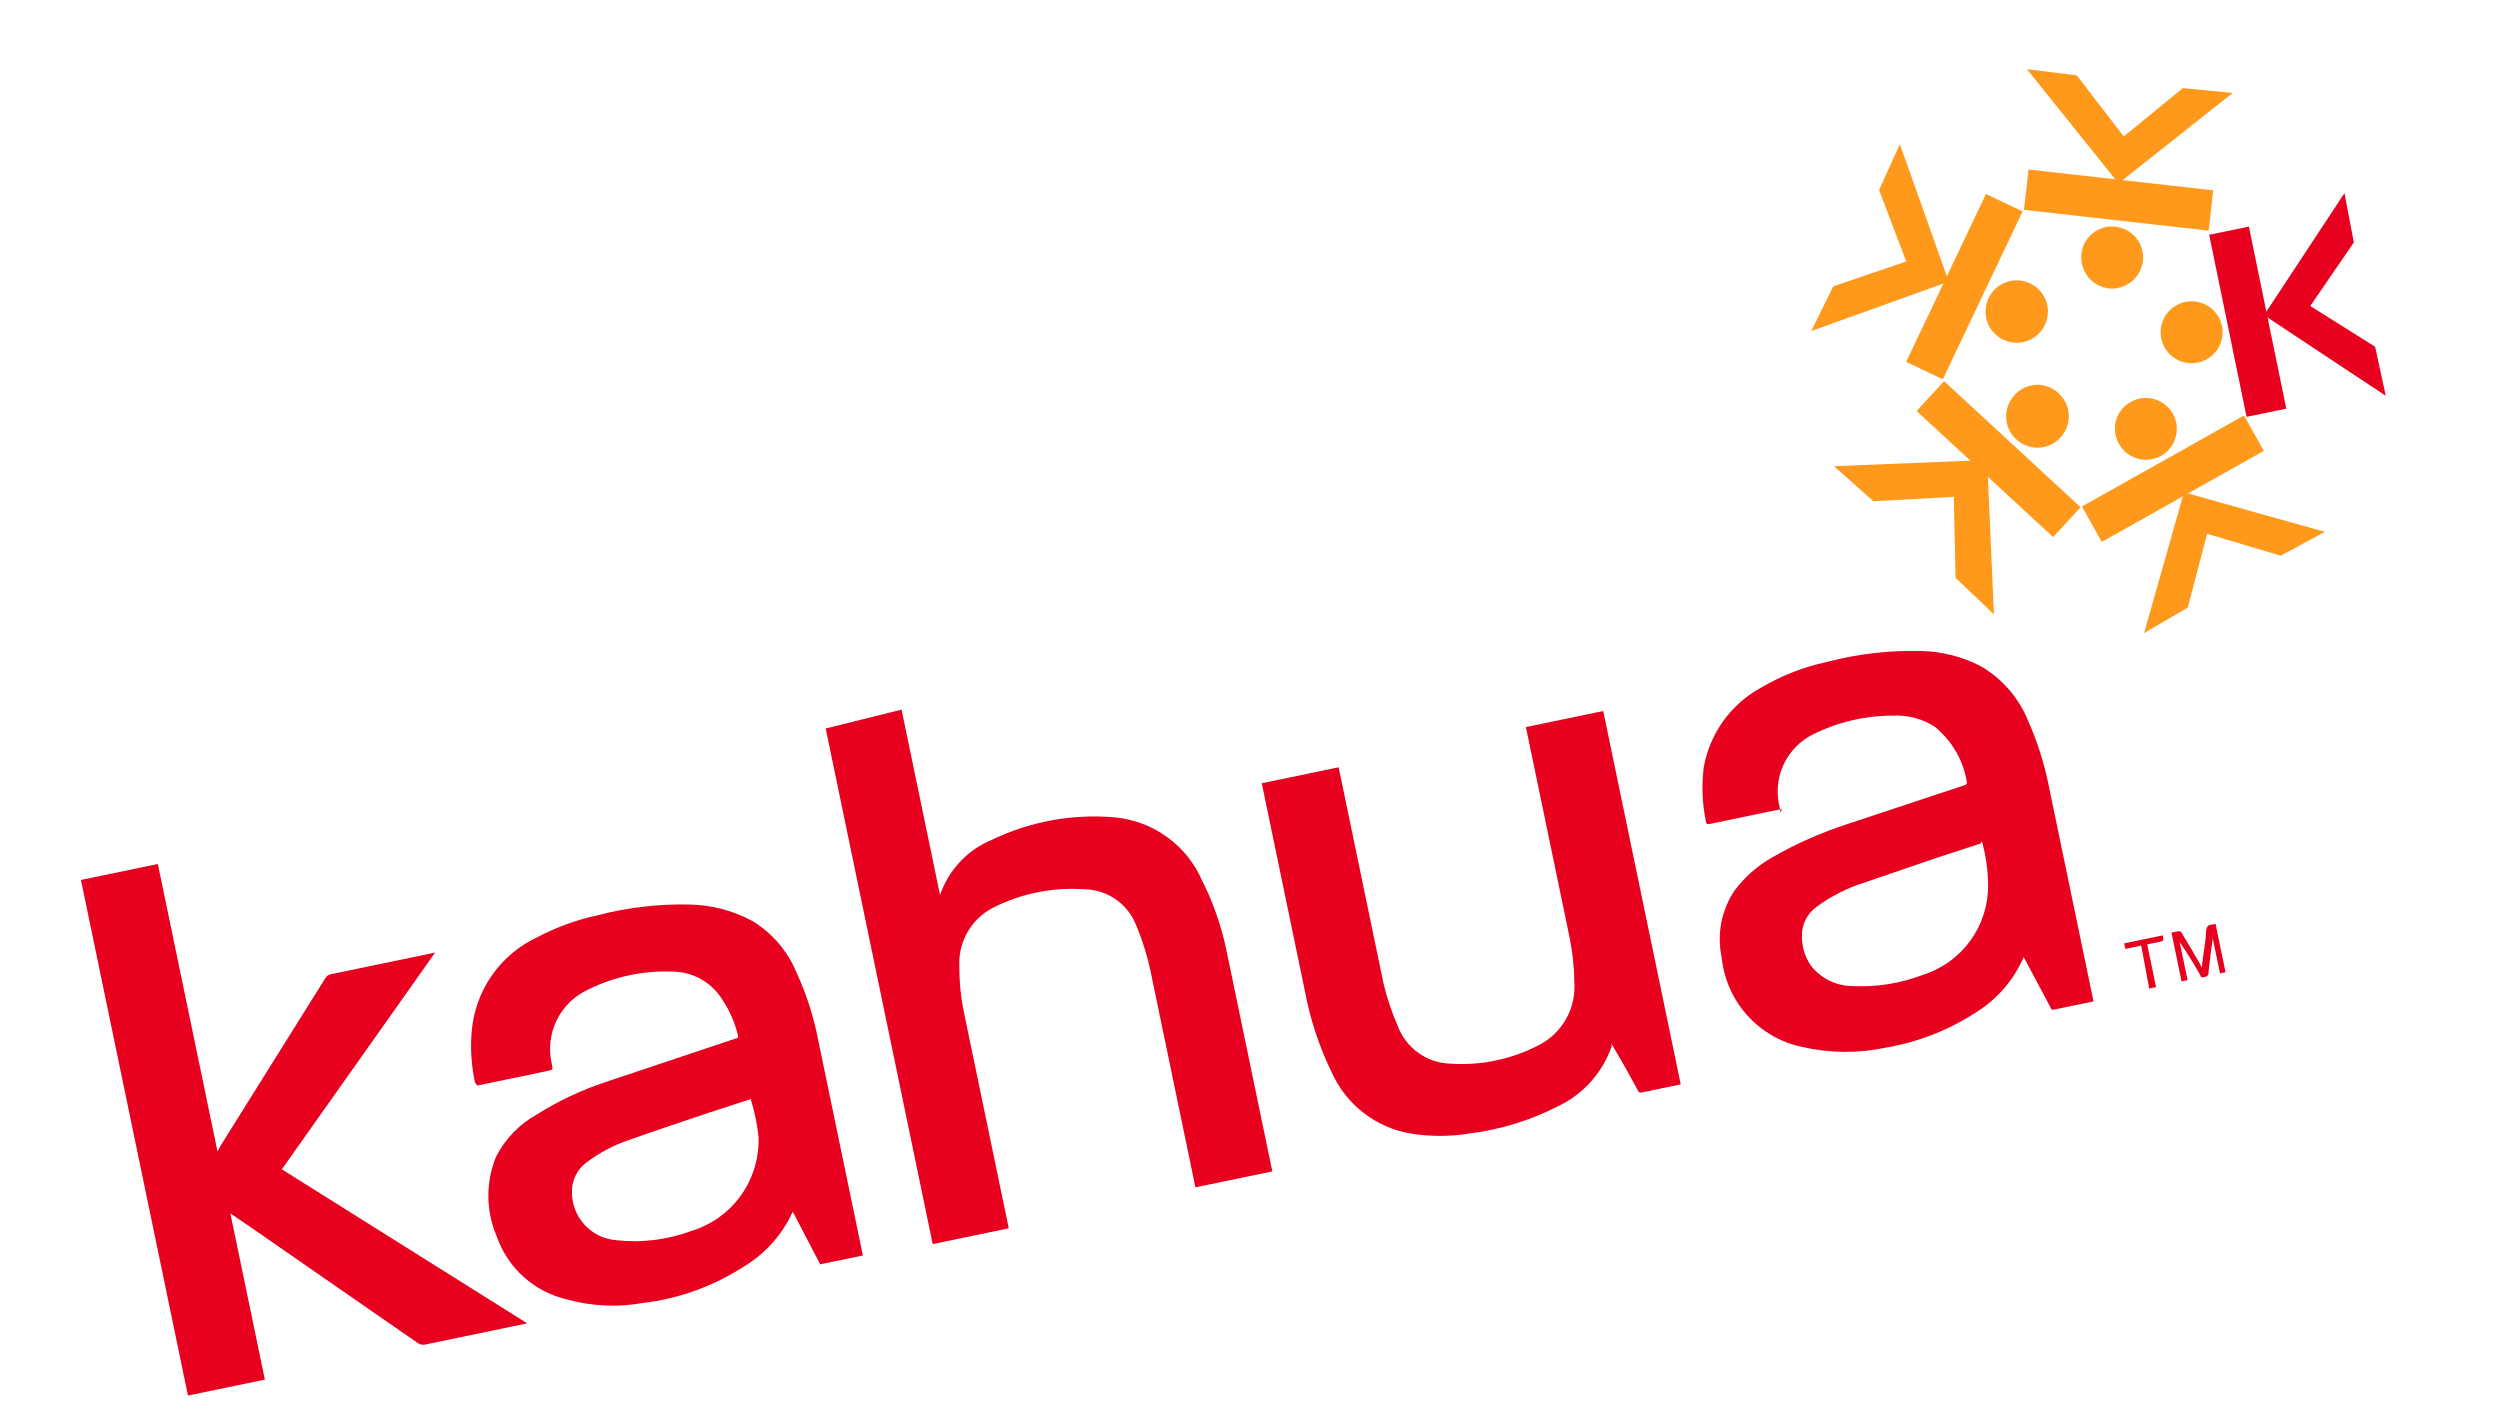 <?xml version="1.0" encoding="UTF-8"?>
<svg viewBox="0 0 199 112" xmlns="http://www.w3.org/2000/svg">
<path d="m59.961 87.452s-0.204 0.042-0.272 0.057l-3.323 1.08c-2.12 0.724-4.247 1.413-6.325 2.164-1.22 0.412-2.363 1.02-3.386 1.802-0.349 0.264-0.632 0.605-0.827 0.996s-0.298 0.822-0.3 1.26c-0.026 0.983 0.328 1.937 0.988 2.666s1.575 1.174 2.555 1.245c2.025 0.223 4.073-0.032 5.981-0.745 1.59-0.486 2.974-1.484 3.937-2.839s1.452-2.99 1.389-4.651c-0.105-1.016-0.313-2.018-0.621-2.992l0.204-0.042zm-22.145-1.256c-0.3-1.367-0.388-2.772-0.262-4.166 0.144-1.589 0.703-3.113 1.621-4.418s2.163-2.345 3.611-3.017c1.496-0.791 3.094-1.373 4.748-1.73 2.418-0.633 4.912-0.924 7.411-0.864 1.748 0.042 3.461 0.501 4.995 1.339 1.562 0.967 2.779 2.403 3.476 4.102 0.785 1.709 1.36 3.507 1.714 5.355 1.157 5.577 2.322 11.187 3.487 16.798l0.071 0.34-3.4 0.706c-0.719-1.411-1.464-2.782-2.183-4.193-0.818 1.802-2.16 3.317-3.851 4.346-2.455 1.593-5.245 2.597-8.152 2.933-1.954 0.345-3.959 0.252-5.873-0.27-1.304-0.284-2.513-0.899-3.51-1.785-0.998-0.886-1.751-2.014-2.187-3.275-0.427-1.001-0.651-2.078-0.658-3.166-0.007-1.089 0.204-2.168 0.619-3.174 0.722-1.399 1.839-2.555 3.211-3.327 1.717-1.086 3.562-1.957 5.491-2.594l10.314-3.453c0.204-0.042 0.306-0.064 0.209-0.362-0.292-1.17-0.822-2.267-1.556-3.224-0.423-0.531-0.958-0.963-1.566-1.266s-1.275-0.469-1.954-0.486c-2.35-0.113-4.69 0.373-6.801 1.411-1.097 0.498-1.987 1.361-2.519 2.441-0.532 1.081-0.674 2.312-0.4 3.485 0.099 0.476 0.099 0.476-0.411 0.582l-5.508 1.143-0.185-0.21z" fill="#E8001F"/>
<path d="m157.65 67.142-3.554 1.163-6.325 2.164c-1.138 0.424-2.211 1.005-3.188 1.726-0.367 0.266-0.663 0.617-0.863 1.023-0.201 0.406-0.298 0.855-0.285 1.308-8e-3 0.82 0.233 1.623 0.691 2.304 0.386 0.508 0.883 0.921 1.453 1.209 0.569 0.287 1.197 0.441 1.835 0.45 1.919 0.104 3.838-0.198 5.633-0.885 1.53-0.48 2.864-1.442 3.802-2.743 0.939-1.301 1.431-2.87 1.404-4.473-0.014-1.165-0.182-2.322-0.502-3.443l-0.101 0.198zm-15.821-2.746-5.645 1.172c-0.238 0.049-0.374 0.078-0.403-0.235-0.283-1.389-0.34-2.815-0.167-4.222 0.228-1.319 0.747-2.572 1.52-3.665 0.774-1.093 1.781-2 2.95-2.654 1.655-0.988 3.46-1.698 5.345-2.103 2.428-0.637 4.934-0.93 7.445-0.871 1.684 0.028 3.338 0.45 4.831 1.232 1.688 0.993 3.002 2.516 3.736 4.332 0.72 1.622 1.262 3.317 1.617 5.056l3.586 17.274-3.027 0.628c-0.238 0.049-0.34 0.071-0.437-0.228l-2.093-3.928c-0.763 1.763-2.032 3.261-3.646 4.304-2.207 1.466-4.697 2.454-7.308 2.9-2.216 0.474-4.509 0.453-6.716-0.06-1.674-0.356-3.192-1.234-4.335-2.507-1.144-1.273-1.855-2.876-2.03-4.578-0.2-0.915-0.213-1.861-0.039-2.781 0.175-0.92 0.534-1.795 1.056-2.573 0.807-1.077 1.828-1.977 2.998-2.644 1.926-1.103 3.963-2.001 6.076-2.68l7.134-2.368 2.059-0.676s0.272-0.057 0.223-0.294c-0.287-1.716-1.189-3.269-2.538-4.368-1.002-0.651-2.186-0.965-3.378-0.895-2.195-0.001-4.36 0.509-6.324 1.49-0.982 0.487-1.779 1.279-2.273 2.258-0.494 0.979-0.657 2.091-0.466 3.17 0.056 0.272 0.113 0.544 0.169 0.816" fill="#E8001F"/>
<path d="m71.764 56.486 3.063 14.758c0.338-0.989 0.884-1.894 1.601-2.655 0.717-0.76 1.588-1.359 2.556-1.755 3.029-1.453 6.393-2.066 9.74-1.773 1.507 0.138 2.95 0.679 4.176 1.567 1.226 0.887 2.192 2.088 2.794 3.477 0.892 1.769 1.545 3.65 1.941 5.591 1.186 5.713 2.378 11.459 3.571 17.206l0.071 0.34-6.121 1.27-0.099-0.476c-1.136-5.475-2.266-10.915-3.402-16.39-0.28-1.431-0.713-2.827-1.29-4.166-0.348-0.8-0.922-1.481-1.651-1.96s-1.583-0.734-2.455-0.735c-2.53-0.171-5.058 0.354-7.311 1.518-0.827 0.451-1.509 1.127-1.966 1.95-0.457 0.823-0.671 1.76-0.616 2.7-0.005 1.284 0.13 2.564 0.402 3.818l3.529 17.002-6.053 1.256-8.519-41.042 6.037-1.501z" fill="#E8001F"/>
<path d="m18.316 96.486 2.767 13.33-6.121 1.27-8.519-41.042 6.121-1.27 4.75 22.884 0.255-0.479 8.335-13.328c0.085-0.135 0.214-0.237 0.366-0.289l8.365-1.736-12.202 17.252 19.534 12.261-8.161 1.694c-0.18 0.028-0.363-9e-3 -0.518-0.105l-13.588-9.416-1.362-0.923" fill="#E8001F"/>
<path d="m100.47 62.339 6.086-1.263 0.099 0.476c1.165 5.611 2.322 11.187 3.48 16.764 0.274 1.135 0.647 2.245 1.113 3.316 0.315 0.864 0.881 1.615 1.625 2.155 0.744 0.541 1.633 0.847 2.552 0.879 2.436 0.168 4.871-0.337 7.039-1.461 0.924-0.465 1.688-1.195 2.196-2.096s0.736-1.933 0.655-2.965c-0.013-1.166-0.135-2.328-0.366-3.471-1.122-5.407-2.251-10.847-3.381-16.288l-0.105-0.51 6.154-1.278 6.169 29.719-2.993 0.621c-0.272 0.057-0.34 0.07-0.478-0.255-0.621-1.113-1.201-2.198-1.794-3.175-0.076-0.155-0.166-0.302-0.269-0.441l0.042 0.204c-0.708 2.064-2.204 3.764-4.161 4.73-2.227 1.154-4.64 1.907-7.128 2.224-1.55 0.25-3.129 0.254-4.679 0.014-1.384-0.23-2.688-0.8-3.795-1.66-1.108-0.86-1.983-1.982-2.548-3.266-0.98-2.022-1.687-4.165-2.103-6.373l-3.451-16.628 0.041 0.027z" fill="#E8001F"/>
<path d="m175.24 77.217c0.07-0.689 0.154-1.309 0.245-1.895s0.09-0.763 0.114-1.159c0.025-0.395 0.167-0.567 0.521-0.569l0.238-0.049 0.797 3.842-0.442 0.092-0.628-3.026 0.049 0.238c-0.129 0.914-0.232 1.786-0.334 2.659 0 0 0.07 0.34-0.27 0.411s-0.306 0.064-0.438-0.228c-0.487-0.868-1.018-1.716-1.591-2.543l0.628 3.026-0.476 0.099-0.805-3.876 0.408-0.085c0.238-0.049 0.34-0.071 0.472 0.221 0.482 0.787 0.972 1.607 1.42 2.401 0 0 0.043 0.204 0.255 0.373" fill="#E8001F"/>
<path d="m170.44 75.271-1.258 0.261c-0.047-0.143-0.078-0.292-0.091-0.442l3.06-0.635c0.078 0.374 0.092 0.442-0.214 0.506l-1.02 0.212 0.705 3.4-0.544 0.113-0.638-3.414z" fill="#E8001F"/>
<path d="m178.62 33.072-12.899 7.246 1.582 2.816 12.899-7.246-1.582-2.816z" fill="#FF991C"/>
<path d="m175.65 42.478-1.856-3.303 11.261 3.16-3.507 1.899-5.898-1.755z" fill="#FF991C"/>
<path d="m175.71 42.397-1.849-3.269-3.195 11.268 3.48-2.034 1.564-5.964z" fill="#FF991C"/>
<path d="m172.96 32.929c0.319 0.569 0.399 1.241 0.224 1.869-0.176 0.628-0.593 1.161-1.16 1.482-0.569 0.319-1.241 0.399-1.869 0.224-0.628-0.175-1.161-0.592-1.482-1.16-0.163-0.281-0.267-0.591-0.308-0.912s-0.017-0.648 0.07-0.96 0.236-0.604 0.438-0.858c0.201-0.254 0.451-0.465 0.736-0.621 0.569-0.319 1.241-0.399 1.869-0.224 0.628 0.175 1.16 0.593 1.482 1.16z" fill="#FF991C"/>
<path d="m175.85 18.688 2.976 14.492 3.163-0.65-2.976-14.492-3.163 0.65z" fill="#E8001F"/>
<path d="m183.88 24.383-3.706 0.769 6.447-9.78 0.743 3.925-3.484 5.086z" fill="#E8001F"/>
<path d="m183.84 24.323-3.679 0.728 9.745 6.454-0.845-3.903-5.221-3.279z" fill="#E8001F"/>
<path d="m173.95 24.034c0.641-0.133 1.307-6e-3 1.854 0.353s0.929 0.92 1.062 1.56c0.065 0.317 0.068 0.644 8e-3 0.962-0.061 0.318-0.183 0.621-0.361 0.892s-0.407 0.504-0.675 0.686c-0.267 0.182-0.569 0.31-0.886 0.376s-0.643 0.069-0.961 0.008c-0.319-0.06-0.622-0.183-0.892-0.361-0.271-0.178-0.504-0.407-0.686-0.675-0.182-0.268-0.31-0.569-0.376-0.886-0.133-0.64-6e-3 -1.307 0.353-1.854 0.359-0.547 0.92-0.928 1.56-1.061z" fill="#FF991C"/>
<path d="m154.75 30.341-2.191 2.373 10.868 10.037 2.191-2.373-10.868-10.037z" fill="#FF991C"/>
<path d="m155.52 39.493 2.655-2.928 0.54 12.338-3.053-2.913-0.142-6.497z" fill="#FF991C"/>
<path d="m155.61 39.545 2.689-2.935-12.31 0.498 3.132 2.79 6.489-0.354z" fill="#FF991C"/>
<path d="m164.02 34.818c-0.218 0.244-0.483 0.442-0.779 0.582-0.296 0.14-0.616 0.22-0.943 0.235-0.327 0.015-0.654-0.035-0.962-0.148-0.307-0.113-0.589-0.285-0.829-0.508-0.244-0.218-0.442-0.483-0.582-0.779s-0.22-0.617-0.235-0.944c-0.016-0.327 0.035-0.654 0.147-0.961 0.113-0.307 0.286-0.589 0.508-0.829 0.216-0.248 0.48-0.45 0.776-0.593s0.618-0.225 0.946-0.24c0.329-0.015 0.657 0.037 0.965 0.152s0.589 0.292 0.827 0.519c0.243 0.218 0.441 0.483 0.581 0.779 0.141 0.296 0.221 0.617 0.236 0.944s-0.035 0.654-0.148 0.961c-0.112 0.307-0.285 0.589-0.508 0.829z" fill="#FF991C"/>
<path d="m158.08 15.444-6.35 13.363 2.918 1.386 6.349-13.363-2.917-1.386z" fill="#FF991C"/>
<path d="m151.79 20.796 3.383 1.603-10.992 3.948 1.745-3.554 5.864-1.997z" fill="#FF991C"/>
<path d="m151.77 20.905 3.383 1.603-3.922-11.032-1.656 3.642 2.195 5.787z" fill="#FF991C"/>
<path d="m159.47 27.042c-0.295-0.138-0.561-0.333-0.78-0.574-0.22-0.241-0.39-0.523-0.5-0.83-0.11-0.307-0.158-0.633-0.141-0.959s0.099-0.645 0.24-0.939c0.137-0.296 0.332-0.561 0.573-0.781 0.241-0.22 0.524-0.389 0.831-0.499 0.307-0.11 0.632-0.158 0.958-0.141s0.645 0.098 0.939 0.239c0.296 0.138 0.561 0.333 0.781 0.574s0.389 0.523 0.499 0.83c0.11 0.307 0.158 0.633 0.141 0.959s-0.098 0.645-0.239 0.939c-0.138 0.296-0.333 0.561-0.574 0.781-0.241 0.22-0.523 0.39-0.83 0.499s-0.633 0.158-0.959 0.141c-0.325-0.017-0.644-0.098-0.939-0.239z" fill="#FF991C"/>
<path d="m161.47 13.494-0.362 3.209 14.701 1.658 0.362-3.209-14.701-1.658z" fill="#FF991C"/>
<path d="m169.1 10.923-0.436 3.708-7.32-9.121 3.967 0.489 3.789 4.924z" fill="#FF991C"/>
<path d="m168.99 10.912-0.429 3.742 9.169-7.259-3.98-0.38-4.76 3.896z" fill="#FF991C"/>
<path d="m165.68 20.217c0.033-0.324 0.131-0.639 0.287-0.925 0.157-0.286 0.37-0.537 0.626-0.739 0.255-0.202 0.549-0.35 0.864-0.437 0.314-0.086 0.643-0.108 0.966-0.065 0.644 0.077 1.231 0.405 1.635 0.912 0.404 0.507 0.592 1.153 0.523 1.797-0.075 0.652-0.405 1.249-0.917 1.66-0.512 0.412-1.165 0.605-1.818 0.539-0.648-0.084-1.237-0.418-1.642-0.93-0.404-0.512-0.592-1.163-0.524-1.812z" fill="#FF991C"/>
</svg>
